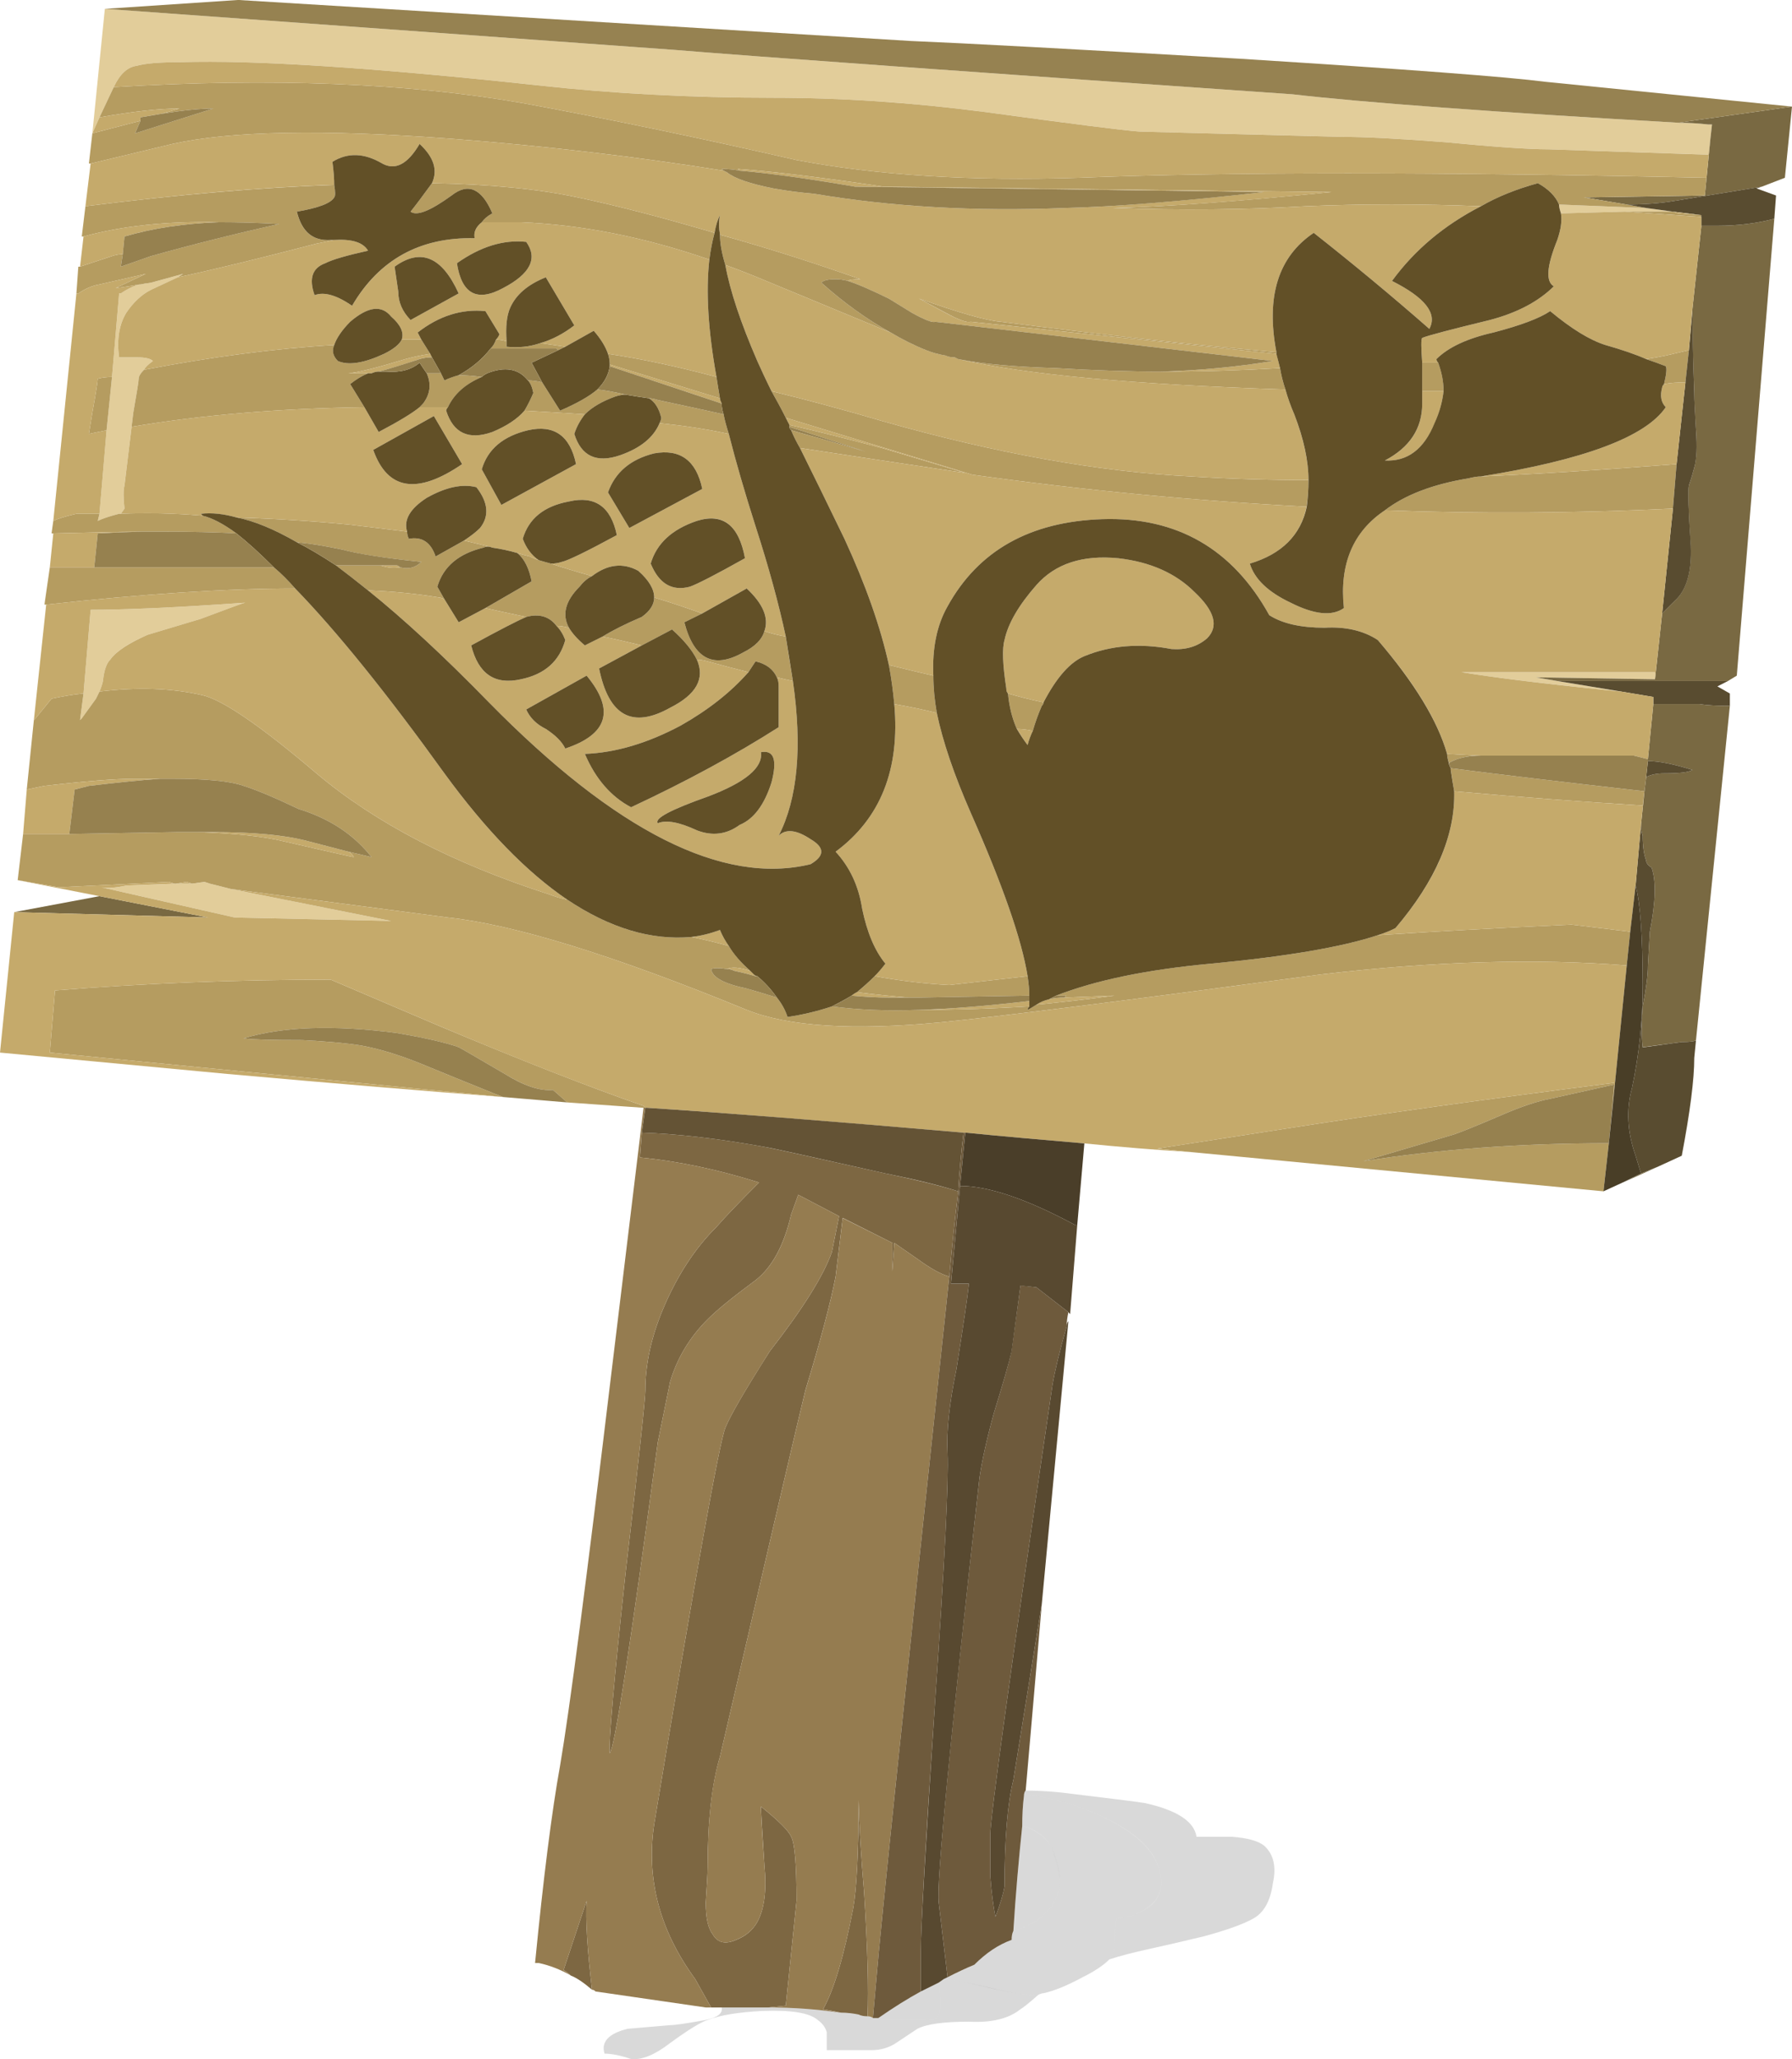<?xml version="1.0" encoding="UTF-8" standalone="no"?>
<!-- Created with Inkscape (http://www.inkscape.org/) -->
<svg xmlns:inkscape="http://www.inkscape.org/namespaces/inkscape" xmlns:rdf="http://www.w3.org/1999/02/22-rdf-syntax-ns#" xmlns="http://www.w3.org/2000/svg" xmlns:xlink="http://www.w3.org/1999/xlink" xmlns:ns1="http://sozi.baierouge.fr" xmlns:cc="http://creativecommons.org/ns#" xmlns:sodipodi="http://sodipodi.sourceforge.net/DTD/sodipodi-0.dtd" xmlns:dc="http://purl.org/dc/elements/1.1/" id="svg2" xml:space="preserve" viewBox="0 0 50.4 57.904" version="1.1" inkscape:version="0.91 r13725">
  <g id="g10" transform="matrix(1.25 0 0 -1.25 0 57.904)">
    <g id="g12">
      <path id="path14" style="fill-rule:evenodd;fill:#e2cd9a" d="m38.48 43.163-0.039-0.32-3.601 0.121c-0.453 0-1.227 0.055-2.32 0.16-1.012 0.078-1.797 0.121-2.36 0.121-2.984 0.079-4.492 0.118-4.519 0.118-0.375 0.027-1.532 0.175-3.481 0.441-1.652 0.215-3.238 0.32-4.758 0.32-1.867 0-3.629 0.094-5.281 0.278-3.734 0.402-6.414 0.574-8.043 0.523-0.476 0-0.812-0.027-1-0.082-0.211-0.027-0.383-0.187-0.519-0.48l-0.321-0.68-0.16-0.359 0.281 2.8 12.801-0.922c1.945-0.16 6.586-0.492 13.918-1 1.574-0.183 4.469-0.398 8.684-0.64 0.211 0 0.437-0.012 0.679-0.039h0.079l-0.04-0.36zm-1.921-1.601-1.438-0.039c-0.027 0.082-0.043 0.148-0.043 0.199l1.961-0.078 0.602-0.082h-1.082zm-1.52-10.559 1.441-0.238c-1.601 0.16-2.8 0.305-3.601 0.437h4.359v-0.16l-2.679 0.043 0.48-0.082zm-29.84-4.679 3.602-0.719-3.52 0.078-3 0.68c0.133-0.028 0.321-0.012 0.559 0.039l1.082 0.043h0.398l0.282 0.039 0.117-0.039 0.48-0.121zm-1.199 13.761-0.602-0.281c-0.21-0.105-0.398-0.281-0.558-0.519-0.16-0.266-0.215-0.602-0.16-1h0.398c0.188 0 0.309-0.028 0.363-0.083-0.109-0.078-0.175-0.144-0.203-0.199-0.078-0.078-0.117-0.148-0.117-0.199 0-0.055-0.043-0.309-0.121-0.762l-0.039-0.32-0.16-1.32c-0.028-0.106-0.028-0.278 0-0.52l-0.082-0.117h-0.039c-0.215-0.055-0.375-0.109-0.481-0.16l0.039 0.16 0.16 1.879 0.122 1.199 0.16 1.879h0.039c0.148 0.102 0.289 0.168 0.422 0.203h0.019c0.031 0.004 0.067 0.012 0.102 0.02 0.043 0.004 0.09 0.011 0.136 0.019l0.723 0.199-0.121-0.078zm-1.762-9.32c-0.023-0.055-0.05-0.109-0.078-0.16l-0.32-0.442-0.039-0.039 0.078 0.598 0.16 1.883c0.773 0 1.934 0.051 3.481 0.16-0.028 0-0.36-0.121-1-0.363l-1.2-0.36c-0.425-0.183-0.707-0.371-0.84-0.558-0.082-0.082-0.132-0.227-0.16-0.442 0-0.05-0.027-0.144-0.082-0.277z" inkscape:connector-curvature="0"/>
      <path id="path16" style="fill-rule:evenodd;fill:#796942" d="m38.398 42.324 0.082 0.839 0.04 0.36h-0.082c-0.239 0.027-0.465 0.039-0.68 0.039l2.562 0.363-0.16-1.601-0.519-0.2-1.961-0.32c-0.321-0.055-0.68-0.082-1.078-0.082l-0.961 0.16 2.718 0.043 0.039 0.399zm0.481-11.321h-3.84l-0.48 0.082 2.679-0.043 0.16 1.481 0.282 0.281c0.265 0.238 0.386 0.652 0.359 1.238-0.051 0.801-0.066 1.254-0.039 1.36 0.055 0.16 0.094 0.297 0.121 0.402 0.051 0.188 0.067 0.465 0.039 0.84-0.027 0.398-0.039 0.68-0.039 0.84-0.027 0.718-0.043 1.347-0.043 1.879l0.203 1.882h0.36c0.453 0 0.879 0.051 1.281 0.157l-0.844-10.278-0.199-0.121zm-1.879-2.48l0.039 0.32c0.109 0.055 0.242 0.082 0.402 0.082 0.348 0 0.559 0.024 0.637 0.078-0.426 0.133-0.758 0.199-1 0.199v0.043l0.121 1.239h1.039c0.16-0.028 0.387-0.039 0.684-0.039l-0.762-7.52c-0.027-0.027-0.133-0.043-0.32-0.043l-0.879-0.117c-0.027 0.238-0.027 0.547 0 0.918 0.078 0.402 0.117 0.707 0.117 0.922l0.043 0.758c0.133 0.668 0.145 1.148 0.039 1.441-0.082 0.051-0.121 0.106-0.121 0.16-0.051 0.133-0.078 0.321-0.078 0.559-0.027 0.082-0.039 0.16-0.039 0.242l0.078 0.758zm-0.48-8.801 0.402 0.203 0.398 0.16-0.8-0.363zm-34.282 6.441 2.442-0.48-4.36 0.121 1.918 0.359z" inkscape:connector-curvature="0"/>
      <path id="path18" style="fill-rule:evenodd;fill:#b59c60" d="m3.16 43.605-0.121-0.281 1.762 0.558c-0.293 0-0.68-0.039-1.16-0.117l0.398 0.117c-0.453 0-1.051-0.066-1.801-0.199l0.321 0.68c3.546 0.214 6.613 0.093 9.203-0.36 1.89-0.347 3.945-0.773 6.16-1.281 1.812-0.344 3.933-0.477 6.359-0.398 3.36 0.132 8.067 0.132 14.117 0l-0.039-0.399-2.718-0.043 0.961-0.16 0.437-0.078-1.961 0.078c-0.078 0.188-0.238 0.348-0.476 0.48-0.481-0.132-0.911-0.304-1.282-0.519-1.359 0.055-2.679 0.055-3.961 0-1.332-0.078-2.773-0.094-4.32-0.039 1.176 0.027 2.816 0.148 4.922 0.359l-10.082 0.121c-1.414 0.211-2.504 0.344-3.277 0.399l0.039-0.039c-0.133 0.027-0.266 0.039-0.403 0.039l0.043-0.039c-2 0.32-4.043 0.558-6.121 0.718-2.879 0.215-4.972 0.176-6.281-0.117l-1.84-0.441h-0.039l0.078 0.68 1.082 0.281zm35.121-2.16-1.722 0.117h1.082l0.121-0.039 0.515-0.039v-0.039h0.004zm-2.082-20.84-0.121-1.082-9.238 0.879-0.801 0.082 2.84 0.441c2.027 0.32 4.508 0.664 7.441 1.039v-0.039l-1.441-0.32c-0.293-0.055-0.652-0.176-1.078-0.36-0.563-0.242-0.922-0.386-1.082-0.441l-2.039-0.602c1.707 0.27 3.547 0.403 5.519 0.403zm-32.238 5.84h-0.039l-0.121 0.039-2.481-0.121-0.922 0.16 0.122 1.039h1.039l2.441 0.043h0.441c0.825-0.028 1.465-0.094 1.918-0.203 1.039-0.239 1.575-0.36 1.602-0.36-0.027 0.055-0.066 0.094-0.121 0.121l0.519-0.121c-0.398 0.508-0.945 0.868-1.64 1.082-0.559 0.266-0.973 0.438-1.239 0.52-0.292 0.105-0.828 0.16-1.601 0.16h-0.84c-0.453 0-1.133-0.055-2.039-0.16l-0.398-0.082 0.16 1.562 0.039 0.039 0.359 0.442c0.238 0.051 0.481 0.094 0.719 0.117l-0.078-0.598 0.039 0.039 0.32 0.442c0.028 0.051 0.051 0.105 0.078 0.16 0.856 0.105 1.629 0.078 2.321-0.082 0.453-0.106 1.308-0.691 2.562-1.758 1.332-1.121 3.078-2.027 5.238-2.723 0.133-0.05 0.266-0.093 0.403-0.117 0.957-0.64 1.89-0.922 2.797-0.84 0.269-0.054 0.546-0.121 0.839-0.203 0.11-0.183 0.27-0.371 0.481-0.558-0.238 0.078-0.414 0.093-0.52 0.039-0.16 0.027-0.281 0.027-0.359 0 0.027-0.188 0.293-0.332 0.801-0.438 0.187-0.054 0.414-0.121 0.679-0.203 0.106-0.133 0.188-0.277 0.239-0.437 0.347 0.05 0.679 0.132 1 0.238 0.586-0.078 1.242-0.106 1.961-0.078 0.746 0 1.574 0.023 2.48 0.078-0.027-0.027-0.039-0.055-0.039-0.078 0.051 0.023 0.117 0.066 0.199 0.117 0.559 0.055 1.149 0.121 1.758 0.203l-1.117-0.043c0 0.028 0.012 0.039 0.039 0.043h-0.238c0.879 0.344 2.039 0.586 3.48 0.719 1.707 0.16 2.957 0.375 3.758 0.641 1.199 0.078 2.652 0.16 4.359 0.238l1.321-0.16-0.078-0.758c-2.055 0.16-4.348 0.094-6.883-0.203-4.371-0.586-7.227-0.946-8.559-1.078-1.972-0.188-3.426-0.094-4.359 0.281-2.989 1.226-5.227 1.918-6.723 2.078l-4.879 0.641-0.48 0.121-0.117 0.039-0.282-0.039-0.121 0.039-0.238-0.039zm7.359-4.801-10.199 1 0.117 1.398c2 0.16 4.067 0.243 6.203 0.243l2.438-1.04c1.84-0.773 3.375-1.375 4.601-1.8l0.04-0.043h-0.04l-1.718 0.121-0.321 0.281c-0.296-0.027-0.652 0.094-1.082 0.359-0.64 0.375-0.984 0.575-1.039 0.602-0.293 0.105-0.761 0.211-1.398 0.32-1.414 0.184-2.563 0.145-3.442-0.121 0.188-0.027 0.625-0.039 1.321-0.039 0.531-0.027 0.972-0.066 1.32-0.121 0.453-0.082 0.957-0.242 1.52-0.48 0.32-0.133 0.812-0.332 1.48-0.602l0.199-0.078zm-4.679 11.441c-1.547 0-3.414-0.121-5.602-0.363h-0.039l0.121 0.84h5.039c0.16-0.133 0.32-0.293 0.481-0.477zm-5.442 1.239h-0.039l0.039 0.281c0.106 0.051 0.281 0.105 0.52 0.16h0.519l-0.039-0.16c0.106 0.051 0.266 0.105 0.481 0.16h0.039c0.586 0.027 1.203 0.012 1.84-0.043 0.214-0.051 0.468-0.184 0.761-0.398-0.453 0.027-1.027 0.039-1.718 0.039h-0.422c-0.559-0.004-1.219-0.02-1.981-0.039zm2.801 5.761 0.121 0.078-0.723-0.199c-0.046-0.008-0.093-0.015-0.136-0.019-0.035-0.008-0.071-0.016-0.102-0.02h-0.019c-0.196-0.035-0.375-0.062-0.539-0.082l0.679 0.32-1.043-0.238c-0.16-0.027-0.316-0.094-0.476-0.203h-0.043l0.043 0.602h0.039l0.719 0.238c0.082 0.027 0.16 0.043 0.242 0.043l-0.043-0.281 0.679 0.238c0.961 0.269 1.922 0.508 2.883 0.723-0.48 0.027-0.933 0.039-1.359 0.039-1.149 0.027-2.16-0.079-3.043-0.321h-0.039l0.082 0.68c2.105 0.266 3.973 0.426 5.598 0.48 0.027-0.16 0.027-0.253 0-0.281-0.079-0.133-0.36-0.238-0.84-0.32 0.105-0.453 0.359-0.664 0.761-0.637h0.079c-0.133-0.027-0.266-0.055-0.399-0.082-1.226-0.32-2.266-0.574-3.121-0.758zm-1.602-3.441c-0.132-0.027-0.265-0.055-0.398-0.082l0.078 0.48c0.082 0.453 0.121 0.707 0.121 0.762 0.106 0.027 0.215 0.039 0.321 0.039l-0.122-1.199zm7.321 5.558c1.308-0.023 2.402-0.132 3.281-0.32 0.879-0.183 1.906-0.453 3.078-0.797-0.051-0.187-0.09-0.386-0.117-0.601-1.469 0.508-2.883 0.785-4.242 0.84h-0.879c0.055 0.078 0.133 0.144 0.238 0.199-0.238 0.562-0.547 0.695-0.918 0.402-0.48-0.348-0.785-0.469-0.922-0.363 0.11 0.137 0.27 0.348 0.481 0.64zm19.722-6.679c0-0.211-0.015-0.414-0.043-0.598-2.531 0.133-5.039 0.371-7.519 0.719l-4.199 1.281c-0.106 0.211-0.215 0.41-0.321 0.598 0.774-0.188 1.614-0.414 2.52-0.68 2.535-0.719 4.84-1.133 6.922-1.238 0.879-0.055 1.758-0.082 2.64-0.082zm-11.441 0.722c-0.078 0.133-0.145 0.266-0.199 0.399 0.48-0.133 0.945-0.266 1.398-0.399l0.281-0.082-1.718 0.559v0.043c0.691-0.16 1.383-0.336 2.078-0.52l1.883-0.562c-1.442 0.215-2.684 0.402-3.723 0.562zm-1.68 4.118c-0.082 0.265-0.121 0.496-0.121 0.679 0.961-0.265 2.016-0.597 3.16-1-0.16 0-0.254-0.011-0.281-0.039-0.105 0.028-0.199 0.039-0.277 0.039-0.16 0-0.266-0.023-0.321-0.078 0.508-0.453 1.028-0.828 1.559-1.121-1.094 0.453-2.027 0.84-2.801 1.16-0.316 0.133-0.625 0.254-0.918 0.36zm-1.48-3.559c0.027 0.051 0.039 0.094 0.039 0.121-0.051 0.211-0.145 0.36-0.277 0.438 0.05 0 0.117-0.012 0.199-0.039 0.504-0.106 1-0.215 1.48-0.321 0.024-0.133 0.067-0.281 0.117-0.441-0.503 0.109-1.023 0.187-1.558 0.242zm-2.641 0.918 0.403-0.637c0.371 0.16 0.652 0.317 0.839 0.477 0.211-0.024 0.426-0.067 0.637-0.117-0.078 0-0.156-0.016-0.238-0.043-0.293-0.106-0.52-0.239-0.68-0.399-0.426 0.028-0.879 0.055-1.359 0.082 0.078 0.133 0.144 0.266 0.199 0.399-0.027 0.133-0.066 0.226-0.121 0.281 0.109 0 0.215-0.016 0.32-0.043zm0.52 0.801-0.16-0.078-0.039 0.039h-1.481c0.055 0.051 0.094 0.121 0.121 0.199 0.078 0 0.16-0.012 0.238-0.039v-0.121c0.27-0.028 0.524 0 0.762 0.082 0.188-0.028 0.375-0.055 0.559-0.082zm1-0.399c0 0.078-0.012 0.161-0.039 0.239 0.718-0.106 1.535-0.278 2.441-0.52 0.024-0.16 0.051-0.32 0.078-0.48l-2.48 0.761zm-2.879-0.281c-0.371-0.16-0.625-0.387-0.762-0.68h-0.637l0.079 0.082c0.16 0.211 0.187 0.438 0.082 0.68h0.32l0.078-0.16c0.105 0.051 0.215 0.094 0.32 0.117 0.16 0 0.332-0.012 0.52-0.039zm26.601-0.16c0.051 0.215 0.067 0.348 0.039 0.402-0.132 0.051-0.281 0.106-0.441 0.16 0.16 0.024 0.309 0.051 0.441 0.079l0.52 0.121-0.078-0.723c-0.188 0-0.348-0.012-0.481-0.039zm-5.082 0.48c0.082-0.214 0.121-0.425 0.121-0.64h-0.48v0.64h0.359zm-1.199-3.32c0.453 0.348 1.078 0.586 1.879 0.719 0.109 0.027 0.199 0.043 0.281 0.043 1.227 0.051 2.692 0.144 4.403 0.277l-0.082-1c-2.188-0.105-4.348-0.117-6.481-0.039zm-10.16-3.719c0-0.265 0.027-0.547 0.078-0.839-0.316 0.078-0.637 0.144-0.957 0.199-0.027 0.293-0.066 0.586-0.121 0.879 0.32-0.078 0.652-0.161 1-0.239zm12.32-1.8c-0.293 0-0.535-0.055-0.718-0.161-0.028 0.082-0.043 0.149-0.043 0.2l0.761-0.039zm-0.679-0.282c1.011-0.132 2.464-0.304 4.359-0.519l-0.039-0.321c-1.336 0.083-2.75 0.188-4.242 0.321-0.028 0.16-0.051 0.32-0.078 0.48v0.039zm-3.922 9.321-6.879 0.722c-0.078-0.027-0.266 0.039-0.559 0.2l-0.601 0.32c0.906-0.32 1.519-0.496 1.84-0.52 2.292-0.297 4.359-0.523 6.199-0.683v-0.039zm-7.16-0.118c0.535-0.109 1.269-0.175 2.203-0.203 0.824-0.05 1.625-0.078 2.398-0.078 0.906 0 1.785 0.028 2.641 0.078 0.027-0.16 0.066-0.32 0.121-0.48-3.414 0.109-5.867 0.336-7.363 0.683zm1.921-7.722c0-0.028-0.015-0.055-0.039-0.078-0.082-0.188-0.148-0.375-0.203-0.563-0.133 0.028-0.25 0.043-0.359 0.043-0.106 0.238-0.172 0.504-0.199 0.797 0.265-0.078 0.535-0.145 0.8-0.199zm-6.281 1.601c0.16-0.054 0.321-0.093 0.481-0.121 0.054-0.347 0.105-0.679 0.16-1-0.133 0.028-0.254 0.055-0.36 0.082-0.082 0.184-0.242 0.305-0.48 0.36-0.055-0.082-0.105-0.16-0.16-0.243-0.32 0.083-0.625 0.161-0.918 0.243-0.082 0.023-0.16 0.039-0.242 0.039-0.106 0.215-0.293 0.441-0.559 0.679l-0.68-0.359c-0.32 0.078-0.613 0.145-0.882 0.199 0.214 0.133 0.507 0.282 0.882 0.442 0.184 0.132 0.278 0.277 0.278 0.437 0.347-0.105 0.707-0.226 1.082-0.359l-0.403-0.199c0.215-0.829 0.657-1.055 1.321-0.68 0.269 0.133 0.426 0.293 0.48 0.48zm-9 5.039c-1.894-0.027-3.64-0.171-5.238-0.441l0.039 0.32c0.078 0.453 0.121 0.707 0.121 0.762 0 0.051 0.039 0.121 0.117 0.199 1.524 0.293 2.95 0.481 4.282 0.559-0.051-0.133-0.028-0.25 0.082-0.36 0.238-0.105 0.586-0.05 1.039 0.161 0.214 0.105 0.347 0.214 0.398 0.32h0.441l0.2-0.32c-0.188-0.028-0.375-0.067-0.559-0.118-0.613-0.187-1.043-0.296-1.281-0.32h0.441c-0.136-0.055-0.269-0.137-0.402-0.242l0.32-0.52zm0.082-4.121c-0.269 0.215-0.508 0.403-0.722 0.563h1c0.16-0.055 0.308-0.067 0.441-0.043 0.188-0.051 0.348-0.012 0.48 0.121-0.8 0.082-1.402 0.172-1.8 0.281-0.375 0.078-0.707 0.133-1 0.16-0.508 0.293-0.961 0.481-1.36 0.559 0.825-0.027 1.668-0.078 2.52-0.16 0.453-0.055 0.894-0.106 1.32-0.16 0-0.051 0.012-0.106 0.039-0.161 0.293 0.055 0.496-0.078 0.602-0.398 0.238 0.133 0.453 0.254 0.64 0.359 0.192-0.046 0.383-0.093 0.579-0.14-0.055 0.008-0.102 0-0.141-0.02-0.559-0.133-0.906-0.426-1.039-0.879l0.16-0.281c-0.055 0.027-0.094 0.039-0.121 0.039-0.481 0.082-1.012 0.137-1.598 0.16zm3.84 0.68c0.078-0.023 0.172-0.051 0.277-0.078 0.243-0.082 0.547-0.176 0.922-0.281-0.105-0.051-0.199-0.133-0.281-0.239-0.32-0.32-0.398-0.629-0.238-0.922-0.106 0.028-0.199 0.043-0.281 0.043-0.161 0.211-0.387 0.278-0.68 0.2-0.371 0.078-0.68 0.144-0.918 0.199l1.039 0.601c-0.055 0.293-0.16 0.504-0.32 0.637 0.078-0.027 0.171-0.051 0.281-0.078 0.051-0.027 0.117-0.055 0.199-0.082zm8.32-9.84c-0.347 0.028-0.734 0.067-1.16 0.121 0.133 0.106 0.266 0.227 0.399 0.36 0.586-0.106 1.148-0.172 1.679-0.2l1.762 0.2c0.024-0.161 0.039-0.305 0.039-0.438l-2.48-0.043h-0.239z" inkscape:connector-curvature="0"/>
      <path id="path20" style="fill-rule:evenodd;fill:#594c30" d="m39.922 41.402c-0.402-0.106-0.828-0.157-1.281-0.157h-0.364v0.239l-0.636 0.078-0.602 0.082-0.441 0.078c0.402 0 0.761 0.027 1.082 0.082l1.961 0.32-0.121-0.039 0.441-0.16-0.039-0.523zm-3.442-10.637-1.441 0.238h3.84l-0.238-0.121 0.281-0.16v-0.277c-0.293 0-0.52 0.011-0.684 0.039h-1.039v0.16l-0.719 0.121zm0.84-10.68-0.398-0.16-0.121 0.399c-0.188 0.535-0.215 1.039-0.082 1.519 0.16 0.746 0.242 1.52 0.242 2.32 0 1.094-0.055 1.84-0.16 2.239l0.121 1.359c0-0.078 0.012-0.16 0.039-0.238 0-0.238 0.027-0.426 0.078-0.559 0-0.054 0.039-0.109 0.121-0.16 0.106-0.293 0.094-0.773-0.039-1.441l-0.043-0.762c0-0.211-0.039-0.52-0.117-0.918-0.027-0.375-0.027-0.68 0-0.922l0.879 0.121c0.187 0 0.293 0.016 0.32 0.039l-0.039-0.398c0-0.481-0.094-1.215-0.281-2.199l-0.52-0.239zm0.078 12.438 0.243 2.359 0.082 1 0.199 1.84 0.078 0.723 0.082 0.918c0-0.532 0.012-1.161 0.039-1.879 0-0.16 0.016-0.442 0.039-0.84 0.028-0.375 0.016-0.652-0.039-0.84-0.027-0.105-0.066-0.242-0.121-0.402-0.023-0.106-0.012-0.559 0.043-1.36 0.023-0.586-0.094-1-0.363-1.238l-0.282-0.281zm-0.359-3.68 0.039 0.359c0.242 0 0.574-0.066 1-0.199-0.078-0.054-0.289-0.078-0.637-0.078-0.16 0-0.293-0.027-0.402-0.082z" inkscape:connector-curvature="0"/>
      <path id="path22" style="fill-rule:evenodd;fill:#c5aa6b" d="m9.719 38.285c-0.106 0-0.199-0.016-0.278-0.04-0.402-0.136-0.707-0.226-0.921-0.281-0.051 0-0.106-0.015-0.161-0.039h-0.519c0.238 0.024 0.668 0.133 1.281 0.32 0.184 0.051 0.371 0.09 0.559 0.118l0.039-0.078zm-0.84 2.039 0.082-0.559c0-0.242 0.094-0.453 0.277-0.641l1.082 0.598c-0.375 0.828-0.855 1.027-1.441 0.602zm2.441-0.481c0.614 0.32 0.785 0.668 0.52 1.039-0.508 0.055-1.028-0.105-1.559-0.48 0.106-0.692 0.453-0.879 1.039-0.559zm4.641 0.641c-0.082-0.719-0.027-1.602 0.16-2.641-0.906 0.242-1.723 0.414-2.441 0.52-0.055 0.16-0.16 0.336-0.321 0.519l-0.64-0.359c-0.184 0.027-0.371 0.054-0.559 0.082 0.266 0.078 0.52 0.211 0.762 0.398l-0.641 1.082c-0.402-0.16-0.668-0.386-0.801-0.683-0.082-0.184-0.105-0.438-0.082-0.758-0.078 0.027-0.16 0.039-0.238 0.039 0.028 0.027 0.051 0.066 0.078 0.121l-0.316 0.52c-0.535 0.054-1.043-0.106-1.524-0.481l0.082-0.16h-0.441c0.055 0.16-0.027 0.336-0.238 0.519-0.215 0.266-0.52 0.227-0.922-0.117-0.184-0.187-0.305-0.363-0.359-0.523-1.332-0.078-2.758-0.266-4.282-0.559 0.028 0.055 0.094 0.121 0.203 0.199-0.054 0.055-0.175 0.083-0.363 0.083h-0.398c-0.055 0.398 0 0.734 0.16 1 0.16 0.238 0.348 0.414 0.558 0.519l0.602 0.281c0.855 0.184 1.895 0.438 3.121 0.758 0.133 0.027 0.266 0.055 0.399 0.082 0.402 0.024 0.652-0.055 0.761-0.242-0.48-0.106-0.801-0.199-0.961-0.281-0.293-0.106-0.375-0.344-0.242-0.719 0.215 0.082 0.496 0 0.844-0.238 0.613 1.039 1.531 1.547 2.758 1.519-0.028 0.133 0.027 0.254 0.16 0.36h0.879c1.359-0.055 2.773-0.332 4.242-0.84zm-6.242 1.718c0.136 0.293 0.043 0.586-0.278 0.883-0.269-0.457-0.546-0.601-0.839-0.441-0.403 0.238-0.774 0.254-1.122 0.039 0.028-0.215 0.04-0.387 0.04-0.52-1.625-0.05-3.493-0.214-5.598-0.48l0.117 0.961 1.84 0.441c1.309 0.293 3.402 0.332 6.281 0.117 2.078-0.16 4.121-0.398 6.121-0.718l0.078-0.039c0.161-0.133 0.508-0.254 1.039-0.36 0.297-0.054 0.602-0.093 0.922-0.121 1.735-0.293 3.614-0.402 5.641-0.32 1.094 0.027 2.586 0.148 4.48 0.359l-9.203 0.121c-1.093 0.188-1.957 0.305-2.597 0.36l-0.039 0.039c0.773-0.055 1.863-0.188 3.277-0.399l10.082-0.121c-2.109-0.215-3.75-0.332-4.922-0.359 1.547-0.055 2.988-0.039 4.32 0.039 1.282 0.055 2.602 0.055 3.961 0-0.828-0.426-1.492-0.984-2-1.68 0.746-0.375 1.028-0.734 0.84-1.078-0.851 0.746-1.719 1.465-2.601 2.16-0.797-0.535-1.079-1.429-0.84-2.683-1.84 0.16-3.907 0.386-6.199 0.683-0.321 0.024-0.934 0.2-1.84 0.52l0.597-0.32c0.297-0.161 0.485-0.227 0.563-0.2l6.883-0.722c0.023-0.106 0.05-0.211 0.078-0.321-0.852-0.05-1.735-0.078-2.641-0.078 0.852 0.028 1.68 0.106 2.481 0.238l-7.602 0.883c-0.051-0.027-0.227 0.039-0.519 0.2l-0.52 0.32c-0.375 0.183-0.68 0.32-0.922 0.398 0.027 0.028 0.121 0.039 0.281 0.039-1.148 0.403-2.199 0.735-3.16 1-0.027 0.16-0.027 0.309 0 0.442-0.054-0.106-0.094-0.239-0.121-0.399-1.172 0.344-2.199 0.614-3.078 0.797-0.879 0.188-1.973 0.297-3.281 0.32zm-6.559 1.403-1.082-0.281 0.16 0.359c0.75 0.133 1.348 0.199 1.801 0.199l-0.398-0.117c-0.161-0.027-0.321-0.055-0.481-0.082v-0.078zm35.32-0.442-0.082-0.839c-6.05 0.132-10.757 0.132-14.117 0-2.426-0.079-4.547 0.054-6.359 0.398-2.215 0.508-4.27 0.934-6.16 1.281-2.59 0.453-5.657 0.574-9.203 0.36 0.136 0.293 0.308 0.453 0.519 0.48 0.188 0.055 0.524 0.082 1 0.082 1.629 0.051 4.309-0.121 8.043-0.523 1.652-0.184 3.414-0.278 5.277-0.278 1.524 0 3.11-0.105 4.762-0.32 1.945-0.266 3.106-0.414 3.481-0.441 0.027 0 1.531-0.039 4.519-0.118 0.559 0 1.348-0.043 2.36-0.121 1.093-0.105 1.867-0.16 2.32-0.16l3.598-0.121 0.042 0.32zm-0.839-1.601 0.64-0.078-0.519 0.039-0.121 0.039zm-5.282-3.399h-0.359c-0.027 0.348-0.027 0.536 0 0.559 0.133 0.055 0.641 0.188 1.52 0.402 0.613 0.161 1.093 0.414 1.441 0.758-0.188 0.11-0.16 0.453 0.078 1.043 0.082 0.238 0.109 0.438 0.082 0.598l1.438 0.039 1.722-0.117v-0.2l-0.203-1.882-0.078-0.918-0.52-0.121c-0.132-0.028-0.281-0.055-0.441-0.079-0.238 0.106-0.547 0.211-0.918 0.317-0.348 0.109-0.762 0.363-1.242 0.762-0.238-0.161-0.664-0.321-1.277-0.481-0.59-0.133-1.016-0.332-1.282-0.598 0-0.027 0.012-0.054 0.039-0.082zm-21.039-16.519c-1.734 0.133-3.8 0.305-6.199 0.519l-5.121 0.481 0.32 3.16 4.36-0.121-2.442 0.48-1.84 0.36 0.922-0.16 2.481 0.121 0.121-0.039-1.082-0.043c-0.238-0.051-0.426-0.067-0.559-0.039l3-0.68 3.52-0.078-3.602 0.719 4.879-0.641c1.496-0.16 3.734-0.852 6.723-2.078 0.933-0.375 2.387-0.469 4.359-0.281 1.332 0.132 4.188 0.492 8.559 1.078 2.535 0.297 4.828 0.363 6.883 0.203l-0.321-3.203 0.039 0.523v0.039c-2.933-0.375-5.414-0.719-7.441-1.039l-2.84-0.441 0.801-0.082c-0.852 0.054-1.668 0.121-2.442 0.199-0.96 0.082-1.851 0.16-2.679 0.242h-0.039c-3.118 0.266-5.492 0.453-7.118 0.559h-0.042l-0.04 0.043c-1.226 0.425-2.761 1.023-4.601 1.8l-2.438 1.04c-2.136 0-4.203-0.083-6.203-0.243l-0.117-1.398 10.199-1zm-7.359 4.801 0.238 0.039 0.121-0.039h-0.359zm-3.441 1.117 0.082 1l0.398 0.082c0.906 0.105 1.586 0.16 2.039 0.16h0.563c-0.403-0.027-0.934-0.082-1.602-0.16l-0.32-0.082-0.121-1h-1.039zm0.242 2.562 0.277 2.598c2.188 0.242 4.055 0.363 5.602 0.363 0.933-0.961 2.054-2.347 3.359-4.16 0.934-1.281 1.855-2.226 2.762-2.84-0.137 0.024-0.27 0.067-0.403 0.117-2.16 0.696-3.906 1.602-5.238 2.723-1.254 1.067-2.109 1.652-2.562 1.758-0.692 0.16-1.465 0.187-2.321 0.082 0.055 0.133 0.082 0.227 0.082 0.277 0.028 0.215 0.078 0.36 0.16 0.442 0.133 0.187 0.415 0.371 0.84 0.558l1.2 0.36c0.64 0.242 0.972 0.363 1 0.363-1.547-0.109-2.708-0.16-3.481-0.16l-0.16-1.883c-0.238-0.023-0.481-0.066-0.719-0.117l-0.359-0.442-0.039-0.039zm2.418 4.239c-0.309-0.008-0.633-0.02-0.981-0.039l-0.078-0.762h-1l0.078 0.762c0.762 0.019 1.422 0.035 1.981 0.039zm-1.981 0.242 0.52 5.117h0.043c0.16 0.109 0.316 0.176 0.476 0.203l1.043 0.238-0.679-0.32c0.164 0.02 0.343 0.047 0.539 0.082-0.133-0.035-0.274-0.101-0.422-0.203h-0.039l-0.16-1.879c-0.106 0-0.215-0.012-0.321-0.039 0-0.055-0.039-0.309-0.121-0.762l-0.078-0.48c0.133 0.027 0.266 0.055 0.398 0.082l-0.16-1.879h-0.519c-0.239-0.055-0.414-0.109-0.52-0.16zm0.68 6.398c0.883 0.242 1.894 0.348 3.043 0.321-0.777-0.028-1.481-0.133-2.121-0.321l-0.039-0.398c-0.082 0-0.16-0.016-0.242-0.043l-0.719-0.238 0.078 0.679zm35.562-3.32c0.133 0.027 0.293 0.039 0.481 0.039l-0.199-1.84c-1.711-0.133-3.176-0.226-4.403-0.277 2.321 0.371 3.707 0.89 4.16 1.558-0.105 0.106-0.132 0.254-0.082 0.442 0 0.023 0.016 0.051 0.043 0.078zm-0.043-5.16-0.16-1.481v0.16h-4.359c0.801-0.132 2-0.277 3.601-0.437l0.719-0.121v-0.16l-0.121-1.239-0.316 0.079h-3.442l-0.761 0.039c-0.211 0.75-0.731 1.601-1.559 2.562-0.32 0.211-0.719 0.305-1.199 0.277-0.535 0-0.949 0.094-1.242 0.282-0.825 1.492-2.079 2.215-3.758 2.16-1.629-0.055-2.789-0.707-3.481-1.961-0.242-0.426-0.347-0.945-0.32-1.559-0.348 0.078-0.68 0.161-1 0.239-0.188 0.855-0.52 1.8-1 2.839-0.375 0.774-0.707 1.454-1 2.043 1.039-0.16 2.281-0.347 3.719-0.562l-1.879 0.562c-0.695 0.184-1.387 0.36-2.078 0.52-0.028 0.051-0.055 0.105-0.082 0.16l4.199-1.281c2.48-0.348 4.988-0.586 7.519-0.719-0.132-0.64-0.558-1.066-1.277-1.281 0.106-0.348 0.414-0.641 0.918-0.879 0.535-0.27 0.934-0.309 1.199-0.121-0.105 0.984 0.2 1.719 0.922 2.199 2.133-0.078 4.293-0.066 6.481 0.039l-0.243-2.359zm-0.398-4-0.078-0.758-0.121-1.363-0.121-1.039-1.321 0.16c-1.707-0.078-3.16-0.16-4.359-0.238 0.16 0.05 0.293 0.105 0.398 0.16 0.911 1.066 1.348 2.093 1.321 3.078 1.492-0.133 2.906-0.238 4.242-0.321l0.039 0.321zm-7.559 7c-0.882 0-1.761 0.027-2.64 0.082-2.082 0.105-4.387 0.519-6.922 1.238-0.906 0.266-1.746 0.492-2.52 0.68-0.132 0.265-0.238 0.496-0.32 0.679-0.371 0.856-0.613 1.575-0.719 2.161 0.293-0.106 0.602-0.227 0.918-0.36 0.774-0.32 1.707-0.707 2.801-1.16 0.27-0.16 0.535-0.293 0.801-0.398 0.133-0.055 0.281-0.094 0.441-0.121 0.051-0.028 0.117-0.039 0.199-0.039l0.082-0.04c1.493-0.347 3.946-0.574 7.36-0.683 0.051-0.184 0.117-0.371 0.199-0.559 0.211-0.558 0.32-1.054 0.32-1.48zm3.039 2c-0.027-0.238-0.093-0.481-0.199-0.719-0.242-0.586-0.613-0.867-1.121-0.84 0.563 0.293 0.84 0.719 0.84 1.281v0.278h0.48zm-18.761 0.562v0.039l2.48-0.761c0-0.028 0.016-0.067 0.039-0.118l-2.519 0.84zm9.519-8.203c-0.05-0.105-0.09-0.211-0.117-0.32-0.082 0.109-0.16 0.23-0.242 0.363 0.109 0 0.226-0.015 0.359-0.043zm0.242 0.641c-0.265 0.054-0.535 0.121-0.8 0.199-0.028 0.027-0.039 0.066-0.039 0.121-0.082 0.535-0.094 0.895-0.039 1.082 0.078 0.371 0.32 0.785 0.718 1.238 0.426 0.481 1.039 0.68 1.84 0.602 0.719-0.082 1.293-0.336 1.719-0.762 0.453-0.426 0.547-0.773 0.281-1.039-0.215-0.187-0.48-0.265-0.801-0.242-0.718 0.137-1.371 0.082-1.961-0.16-0.32-0.133-0.625-0.477-0.918-1.039zm-7.679 2c-0.375 0.133-0.735 0.254-1.082 0.359 0 0.188-0.117 0.387-0.36 0.602-0.347 0.187-0.691 0.144-1.039-0.121-0.375 0.105-0.679 0.199-0.922 0.281 0.082 0 0.161 0.012 0.243 0.039 0.132 0.027 0.547 0.227 1.238 0.602-0.133 0.64-0.492 0.894-1.078 0.757-0.563-0.105-0.906-0.386-1.039-0.84 0.078-0.21 0.199-0.371 0.359-0.48-0.082 0.027-0.148 0.055-0.199 0.082-0.11 0.027-0.203 0.051-0.281 0.078-0.188 0.055-0.375 0.094-0.563 0.121-0.019 0.008-0.039 0.012-0.058 0.02-0.196 0.047-0.387 0.094-0.579 0.14 0.161 0.106 0.278 0.2 0.36 0.282 0.211 0.265 0.187 0.574-0.082 0.918-0.321 0.082-0.692 0-1.117-0.239-0.375-0.242-0.524-0.496-0.442-0.761-0.426 0.054-0.867 0.105-1.32 0.16-0.852 0.082-1.695 0.133-2.52 0.16-0.293 0.082-0.558 0.105-0.8 0.082l0.039-0.043c-0.637 0.055-1.254 0.066-1.84 0.043l0.082 0.117c-0.028 0.242-0.028 0.414 0 0.52l0.16 1.32c1.598 0.27 3.344 0.414 5.238 0.441l0.321-0.558c0.453 0.238 0.761 0.426 0.921 0.558h0.637c-0.023-0.027-0.039-0.05-0.039-0.078 0.16-0.508 0.508-0.668 1.039-0.48 0.32 0.133 0.563 0.293 0.723 0.48 0.48-0.027 0.933-0.054 1.359-0.082-0.105-0.133-0.187-0.281-0.238-0.441 0.156-0.504 0.504-0.664 1.039-0.477 0.453 0.16 0.746 0.399 0.879 0.719 0.535-0.055 1.055-0.133 1.558-0.242 0.161-0.637 0.364-1.332 0.602-2.078 0.293-0.907 0.52-1.735 0.68-2.481-0.16 0.028-0.321 0.067-0.481 0.121 0.106 0.293-0.027 0.614-0.398 0.961l-1-0.562zm-4.961 3.242 0.441-0.801 1.68 0.918c-0.133 0.641-0.496 0.895-1.082 0.762-0.559-0.133-0.906-0.426-1.039-0.879zm3.801-2.121c0.187-0.453 0.48-0.625 0.879-0.52 0.16 0.055 0.574 0.266 1.242 0.641-0.137 0.746-0.496 1.027-1.082 0.84-0.559-0.188-0.907-0.508-1.039-0.961zm-1.84-1.442c0.078-0.132 0.199-0.265 0.359-0.398 0.106 0.051 0.238 0.121 0.399 0.199 0.269-0.054 0.562-0.121 0.882-0.199l-0.961-0.519c0.215-1.067 0.747-1.36 1.598-0.883 0.59 0.297 0.789 0.656 0.602 1.082 0.082 0 0.16-0.016 0.242-0.039 0.293-0.082 0.598-0.16 0.918-0.243-0.399-0.453-0.906-0.851-1.52-1.199-0.746-0.398-1.465-0.613-2.16-0.64 0.238-0.559 0.586-0.961 1.039-1.2 1.254 0.586 2.36 1.188 3.321 1.801v0.918c0 0.082-0.012 0.149-0.04 0.203 0.106-0.027 0.227-0.054 0.36-0.082 0.215-1.492 0.105-2.652-0.32-3.48 0.16 0.16 0.402 0.133 0.718-0.078 0.321-0.188 0.321-0.375 0-0.563-1.972-0.48-4.383 0.735-7.238 3.641-1.012 1.039-1.922 1.879-2.719 2.519 0.586-0.023 1.117-0.078 1.598-0.16 0.027 0 0.066-0.012 0.121-0.039l0.32-0.519 0.602 0.32c0.238-0.055 0.547-0.121 0.918-0.199-0.188-0.082-0.602-0.293-1.238-0.641 0.16-0.641 0.531-0.894 1.117-0.762 0.535 0.11 0.867 0.403 1 0.883-0.051 0.133-0.117 0.238-0.199 0.32 0.082 0 0.175-0.015 0.281-0.043zm7.32-1.718c0.317-0.055 0.641-0.121 0.957-0.199 0.133-0.641 0.387-1.387 0.762-2.243 0.719-1.625 1.148-2.851 1.281-3.679l-1.762-0.2c-0.531 0.028-1.093 0.094-1.679 0.2 0.082 0.082 0.16 0.175 0.242 0.281-0.242 0.293-0.414 0.707-0.524 1.238-0.078 0.508-0.277 0.934-0.597 1.281 1.011 0.747 1.453 1.856 1.32 3.321zm-3.48-2.719c0.32 0.133 0.558 0.453 0.718 0.957 0.133 0.508 0.055 0.734-0.238 0.68 0.051-0.344-0.348-0.68-1.199-1-0.828-0.293-1.203-0.492-1.121-0.598 0.187 0.078 0.48 0.027 0.879-0.16 0.347-0.133 0.668-0.094 0.961 0.121zm-12.2-0.16h0.321c0.933 0 1.652-0.067 2.16-0.203l0.918-0.239c0.055-0.027 0.094-0.066 0.121-0.121-0.027 0-0.563 0.121-1.602 0.36-0.453 0.109-1.093 0.175-1.918 0.203zm4.559 5.957c-0.133-0.024-0.281-0.012-0.441 0.043h0.363c0.023 0 0.051-0.016 0.078-0.043zm6.801 1.762c-0.133 0.64-0.496 0.906-1.082 0.8-0.531-0.132-0.879-0.425-1.039-0.879l0.48-0.8 1.641 0.879zm-3.082-5.84c0.961 0.32 1.121 0.867 0.48 1.64l-1.359-0.761c0.082-0.184 0.226-0.332 0.441-0.438 0.211-0.137 0.36-0.281 0.438-0.441zm-4.321 6.718c0.321-0.906 0.989-1.011 2-0.32l-0.636 1.082-1.364-0.762zm15.204-12.359c0.105 0.027 0.226 0.039 0.359 0.039l1.117 0.043c-0.613-0.082-1.199-0.148-1.758-0.203 0.078 0.055 0.172 0.094 0.282 0.121zm-0.442-0.039v-0.121c-0.906-0.055-1.734-0.078-2.48-0.078 0.746 0.023 1.574 0.094 2.48 0.199zm-6.121 0.559h-0.039c-0.188 0.054-0.348 0.093-0.48 0.121-0.051 0.027-0.106 0.039-0.161 0.039 0.106 0.054 0.282 0.039 0.52-0.039 0.027-0.028 0.055-0.055 0.082-0.082 0.023-0.024 0.051-0.039 0.078-0.039zm-0.641 0.679c-0.293 0.082-0.57 0.149-0.839 0.203 0.214 0.024 0.429 0.079 0.64 0.157 0.055-0.133 0.121-0.25 0.199-0.36zm2.883-1.039c0.426-0.054 0.813-0.093 1.16-0.121h-0.441c-0.266 0-0.547 0.016-0.84 0.043 0.028 0.024 0.067 0.051 0.121 0.078z" inkscape:connector-curvature="0"/>
      <path id="path24" style="fill-rule:evenodd;fill:#968251" d="m2.359 46.124 3 0.2 15.121-0.922c1.227-0.051 3.692-0.184 7.399-0.399 3.789-0.238 6.082-0.414 6.883-0.519l5.558-0.559-2.558-0.363c-4.215 0.242-7.11 0.457-8.684 0.64-7.332 0.508-11.973 0.84-13.918 1l-12.801 0.922z" inkscape:connector-curvature="0"/>
      <path id="path26" style="fill-rule:evenodd;fill:#625027" d="m28.719 38.363v0.039c-0.239 1.254 0.043 2.148 0.84 2.683 0.882-0.695 1.75-1.414 2.601-2.16 0.188 0.344-0.094 0.703-0.84 1.078 0.508 0.696 1.172 1.254 2 1.68 0.371 0.215 0.801 0.387 1.282 0.519 0.238-0.132 0.398-0.292 0.476-0.48 0-0.051 0.016-0.117 0.043-0.199 0.027-0.16 0-0.36-0.082-0.598-0.238-0.59-0.266-0.933-0.078-1.043-0.348-0.344-0.828-0.597-1.441-0.758-0.879-0.214-1.387-0.347-1.52-0.402-0.027-0.023-0.027-0.211 0-0.559v-0.918c0-0.562-0.281-0.988-0.84-1.281 0.508-0.027 0.879 0.254 1.117 0.84 0.11 0.238 0.176 0.481 0.203 0.719 0 0.215-0.042 0.426-0.121 0.64-0.027 0.028-0.039 0.055-0.039 0.082 0.266 0.266 0.692 0.465 1.282 0.598 0.613 0.16 1.039 0.32 1.277 0.481 0.48-0.399 0.894-0.653 1.242-0.762 0.371-0.106 0.68-0.211 0.918-0.317 0.16-0.054 0.309-0.109 0.441-0.16 0.028-0.054 0.012-0.187-0.039-0.402-0.027-0.027-0.043-0.055-0.043-0.078-0.05-0.188-0.023-0.336 0.082-0.442-0.453-0.668-1.839-1.187-4.16-1.558-0.082 0-0.172-0.016-0.281-0.043-0.801-0.133-1.426-0.371-1.879-0.719-0.719-0.48-1.027-1.215-0.922-2.199-0.265-0.188-0.664-0.149-1.199 0.121-0.504 0.238-0.812 0.531-0.918 0.879 0.719 0.215 1.145 0.641 1.281 1.281 0.024 0.184 0.039 0.387 0.039 0.598 0 0.426-0.105 0.922-0.32 1.48-0.082 0.188-0.148 0.375-0.199 0.559-0.055 0.16-0.094 0.32-0.121 0.48-0.028 0.11-0.055 0.215-0.082 0.321zm-19 3.839c-0.211-0.292-0.371-0.503-0.481-0.64 0.137-0.106 0.442 0.015 0.922 0.363 0.371 0.293 0.68 0.16 0.918-0.402-0.105-0.055-0.183-0.121-0.238-0.199-0.133-0.106-0.188-0.227-0.16-0.36-1.227 0.028-2.149-0.48-2.758-1.519-0.348 0.238-0.629 0.32-0.844 0.238-0.133 0.375-0.051 0.613 0.242 0.719 0.16 0.082 0.481 0.175 0.961 0.281-0.109 0.187-0.359 0.266-0.761 0.242h-0.079c-0.402-0.027-0.652 0.184-0.761 0.637 0.48 0.082 0.761 0.187 0.84 0.32 0.027 0.028 0.027 0.121 0 0.281 0 0.133-0.012 0.305-0.04 0.52 0.348 0.215 0.719 0.199 1.122-0.039 0.293-0.16 0.57-0.016 0.839 0.441 0.321-0.297 0.414-0.59 0.278-0.883zm6.242-1.718c0.027 0.215 0.066 0.414 0.117 0.601 0.027 0.16 0.067 0.293 0.121 0.399-0.027-0.133-0.027-0.282 0-0.442 0-0.183 0.039-0.414 0.121-0.679 0.106-0.586 0.348-1.305 0.719-2.161 0.082-0.183 0.188-0.414 0.32-0.679 0.106-0.188 0.215-0.387 0.321-0.598 0.027-0.055 0.054-0.109 0.082-0.16v-0.043c0-0.023 0.011-0.051 0.039-0.078 0.054-0.133 0.121-0.266 0.199-0.399 0.293-0.589 0.625-1.269 1-2.043 0.48-1.039 0.812-1.984 1-2.839 0.055-0.293 0.094-0.586 0.121-0.879 0.133-1.465-0.309-2.574-1.32-3.321 0.32-0.347 0.519-0.773 0.597-1.281 0.11-0.531 0.282-0.945 0.524-1.238-0.082-0.106-0.16-0.199-0.242-0.281-0.133-0.133-0.266-0.25-0.399-0.36-0.054-0.027-0.093-0.054-0.121-0.078-0.133-0.082-0.281-0.16-0.441-0.242-0.321-0.106-0.653-0.188-1-0.238-0.051 0.16-0.133 0.304-0.239 0.437-0.132 0.188-0.281 0.348-0.441 0.481-0.027 0-0.051 0.015-0.078 0.039-0.027 0.027-0.055 0.054-0.082 0.082-0.211 0.187-0.371 0.371-0.481 0.558-0.078 0.11-0.144 0.227-0.199 0.36-0.211-0.078-0.426-0.133-0.64-0.157-0.907-0.082-1.84 0.2-2.797 0.84-0.907 0.614-1.828 1.559-2.762 2.84-1.305 1.813-2.426 3.199-3.359 4.16-0.161 0.184-0.321 0.344-0.481 0.477-0.32 0.32-0.601 0.574-0.84 0.762-0.293 0.214-0.547 0.347-0.761 0.398l-0.039 0.043c0.242 0.027 0.507 0 0.8-0.082 0.399-0.078 0.852-0.266 1.36-0.559 0.265-0.132 0.558-0.308 0.879-0.519 0.214-0.16 0.453-0.348 0.722-0.563 0.797-0.64 1.707-1.48 2.719-2.519 2.855-2.906 5.266-4.121 7.238-3.641 0.321 0.188 0.321 0.375 0 0.563-0.316 0.211-0.558 0.238-0.718 0.078 0.425 0.828 0.535 1.988 0.32 3.48-0.051 0.321-0.106 0.653-0.16 1-0.16 0.746-0.387 1.574-0.68 2.481-0.238 0.746-0.441 1.441-0.602 2.078-0.05 0.16-0.093 0.308-0.117 0.441-0.027 0.082-0.043 0.16-0.043 0.242-0.023 0.051-0.039 0.09-0.039 0.118-0.027 0.16-0.054 0.32-0.078 0.48-0.187 1.039-0.242 1.922-0.16 2.641zm7.199-16.801v0.242c0 0.133-0.015 0.277-0.039 0.438-0.133 0.828-0.562 2.054-1.281 3.679-0.375 0.856-0.629 1.602-0.762 2.243-0.051 0.292-0.078 0.57-0.078 0.839-0.027 0.614 0.078 1.133 0.32 1.559 0.692 1.254 1.852 1.906 3.481 1.961 1.679 0.055 2.933-0.668 3.758-2.16 0.293-0.188 0.707-0.282 1.242-0.282 0.476 0.028 0.879-0.066 1.199-0.277 0.824-0.961 1.348-1.816 1.559-2.562 0-0.051 0.015-0.118 0.039-0.2 0-0.027 0.015-0.066 0.043-0.121v-0.039c0.023-0.16 0.05-0.32 0.078-0.48 0.027-0.985-0.414-2.012-1.321-3.078-0.105-0.055-0.238-0.11-0.398-0.16-0.801-0.266-2.055-0.481-3.762-0.641-1.437-0.133-2.597-0.375-3.476-0.719l-0.16-0.082c-0.11-0.027-0.204-0.066-0.282-0.121-0.082-0.051-0.148-0.094-0.199-0.117 0 0.023 0.012 0.051 0.039 0.078zm-11.84 16.16c-0.586-0.32-0.933-0.133-1.039 0.559 0.531 0.375 1.051 0.535 1.559 0.48 0.265-0.371 0.094-0.719-0.52-1.039zm-2.441 0.481c0.586 0.425 1.066 0.226 1.441-0.602l-1.082-0.598c-0.183 0.188-0.277 0.399-0.277 0.641l-0.082 0.559zm0.84-2.039-0.039 0.078-0.2 0.32-0.082 0.16c0.481 0.375 0.989 0.535 1.524 0.481l0.316-0.52c-0.023-0.055-0.05-0.094-0.078-0.121-0.027-0.078-0.066-0.148-0.121-0.199-0.184-0.239-0.426-0.442-0.719-0.602-0.105-0.027-0.215-0.066-0.32-0.117l-0.078 0.16-0.203 0.36zm4-0.161v-0.039c-0.024-0.187-0.117-0.363-0.278-0.523-0.187-0.16-0.468-0.317-0.839-0.477l-0.403 0.637-0.238 0.441 0.598 0.282 0.16 0.078 0.64 0.359c0.161-0.183 0.266-0.359 0.321-0.519 0.027-0.078 0.039-0.161 0.039-0.239zm0.359-0.679c0.16-0.028 0.336-0.055 0.524-0.082 0.132-0.078 0.226-0.227 0.277-0.438 0-0.027-0.012-0.066-0.039-0.121-0.133-0.32-0.426-0.559-0.879-0.719-0.535-0.187-0.883-0.027-1.039 0.477 0.051 0.16 0.133 0.308 0.238 0.441 0.16 0.16 0.387 0.293 0.68 0.399 0.082 0.027 0.16 0.043 0.238 0.043zm8.602-6.723c0.027-0.293 0.093-0.559 0.199-0.797 0.082-0.137 0.16-0.254 0.242-0.363 0.027 0.109 0.067 0.215 0.117 0.32 0.055 0.188 0.121 0.375 0.203 0.563 0.024 0.023 0.039 0.05 0.039 0.078 0.293 0.562 0.598 0.906 0.918 1.039 0.59 0.242 1.243 0.297 1.961 0.16 0.321-0.023 0.586 0.055 0.801 0.242 0.266 0.266 0.172 0.613-0.281 1.039-0.426 0.426-1 0.68-1.719 0.762-0.801 0.078-1.414-0.121-1.84-0.602-0.398-0.453-0.64-0.867-0.718-1.238-0.055-0.187-0.043-0.547 0.039-1.082 0-0.055 0.011-0.094 0.039-0.121zm-9.879 1.48c-0.16 0.293-0.082 0.602 0.238 0.922 0.082 0.106 0.176 0.188 0.281 0.239 0.348 0.265 0.692 0.308 1.039 0.121 0.243-0.215 0.36-0.414 0.36-0.602 0-0.16-0.094-0.305-0.278-0.437-0.375-0.16-0.668-0.309-0.882-0.442-0.161-0.078-0.293-0.148-0.399-0.199-0.16 0.133-0.281 0.266-0.359 0.398zm3 0.321 1 0.562c0.371-0.347 0.504-0.668 0.398-0.961-0.054-0.187-0.211-0.347-0.48-0.48-0.664-0.375-1.106-0.149-1.321 0.68l0.403 0.199zm-1.16 1.121c0.132 0.453 0.48 0.773 1.039 0.961 0.586 0.183 0.945-0.094 1.082-0.84-0.668-0.375-1.082-0.586-1.242-0.641-0.399-0.105-0.692 0.067-0.879 0.52zm-3.801 2.121c0.133 0.453 0.48 0.746 1.039 0.879 0.586 0.133 0.949-0.121 1.082-0.762l-1.68-0.918-0.441 0.801zm3.601-3.961 0.68 0.359c0.266-0.238 0.453-0.464 0.559-0.679 0.187-0.426-0.012-0.785-0.602-1.082-0.851-0.477-1.383-0.184-1.598 0.883l0.961 0.519zm2.399-0.602c0.055 0.083 0.105 0.161 0.16 0.243 0.238-0.055 0.398-0.176 0.48-0.36 0.028-0.054 0.04-0.121 0.04-0.203v-0.918c-0.961-0.613-2.067-1.215-3.321-1.801-0.453 0.239-0.801 0.641-1.039 1.2 0.695 0.027 1.414 0.242 2.16 0.64 0.614 0.348 1.121 0.746 1.52 1.199zm-0.199-3.437c-0.293-0.215-0.614-0.254-0.961-0.121-0.399 0.187-0.692 0.238-0.879 0.16-0.082 0.106 0.293 0.305 1.121 0.598 0.851 0.32 1.25 0.656 1.199 1 0.293 0.054 0.371-0.172 0.238-0.68-0.16-0.504-0.398-0.824-0.718-0.957zm-4.84 9.32c-0.16-0.187-0.403-0.347-0.723-0.48-0.531-0.188-0.879-0.028-1.039 0.48 0 0.024 0.016 0.051 0.039 0.078 0.137 0.293 0.387 0.52 0.762 0.68 0.027 0.027 0.066 0.055 0.121 0.082 0.398 0.16 0.707 0.106 0.918-0.16 0.055-0.055 0.094-0.148 0.121-0.281-0.055-0.133-0.121-0.266-0.199-0.399zm-2.36 0.078c-0.16-0.132-0.468-0.32-0.921-0.558l-0.321 0.558-0.32 0.52c0.133 0.105 0.266 0.187 0.402 0.242h0.078c0.055 0.024 0.106 0.039 0.161 0.039h0.16c0.32-0.027 0.574 0.039 0.761 0.199 0.051-0.078 0.106-0.16 0.161-0.238 0.105-0.242 0.078-0.469-0.082-0.68l-0.079-0.082zm1.579-3.14c0.019-0.008 0.039-0.012 0.058-0.02 0.188-0.027 0.375-0.066 0.563-0.121 0.16-0.133 0.265-0.347 0.32-0.637l-1.039-0.601-0.602-0.32-0.32 0.519-0.16 0.281c0.133 0.453 0.48 0.746 1.039 0.879 0.039 0.02 0.086 0.028 0.141 0.02zm-0.579 0.14c-0.187-0.105-0.402-0.226-0.64-0.359-0.106 0.32-0.309 0.453-0.602 0.398-0.027 0.055-0.039 0.11-0.039 0.161-0.082 0.265 0.067 0.519 0.442 0.761 0.425 0.239 0.796 0.321 1.117 0.239 0.269-0.344 0.293-0.653 0.082-0.918-0.082-0.082-0.199-0.176-0.36-0.282zm2.079-1.918c0.082-0.082 0.148-0.187 0.199-0.32-0.133-0.48-0.465-0.773-1-0.883-0.586-0.132-0.957 0.121-1.117 0.762 0.636 0.348 1.05 0.559 1.238 0.641 0.293 0.078 0.519 0.011 0.68-0.2zm-0.122 1.399c-0.105 0.027-0.199 0.055-0.277 0.078-0.16 0.109-0.281 0.27-0.359 0.48 0.133 0.454 0.476 0.735 1.039 0.84 0.586 0.137 0.945-0.117 1.078-0.757-0.691-0.375-1.106-0.575-1.238-0.602-0.082-0.027-0.161-0.039-0.243-0.039zm-4.878 4.918c0.054 0.16 0.175 0.336 0.359 0.523 0.402 0.344 0.707 0.383 0.922 0.117 0.211-0.183 0.293-0.359 0.238-0.519-0.051-0.106-0.184-0.215-0.398-0.32-0.453-0.211-0.801-0.266-1.039-0.161-0.11 0.11-0.137 0.227-0.082 0.36zm4.64 0.043c-0.238-0.082-0.492-0.11-0.762-0.082v0.121c-0.023 0.32 0 0.574 0.082 0.758 0.133 0.297 0.399 0.523 0.801 0.683l0.641-1.082c-0.242-0.187-0.496-0.32-0.762-0.398zm3.641-3.281-1.641-0.879-0.48 0.8c0.16 0.454 0.508 0.747 1.039 0.879 0.586 0.106 0.949-0.16 1.082-0.8zm-7.403 0.878 1.364 0.762 0.636-1.082c-1.011-0.691-1.679-0.586-2 0.32zm4.321-6.718c-0.078 0.16-0.227 0.304-0.438 0.441-0.215 0.106-0.359 0.254-0.441 0.438l1.359 0.761c0.641-0.773 0.481-1.32-0.48-1.64z" inkscape:connector-curvature="0"/>
      <path id="path28" style="fill-rule:evenodd;fill:#96814f" d="m11.32 21.644-0.199 0.078c-0.668 0.27-1.16 0.469-1.48 0.602-0.563 0.238-1.067 0.398-1.52 0.48-0.348 0.055-0.789 0.094-1.32 0.121-0.696 0-1.133 0.012-1.321 0.039 0.879 0.266 2.028 0.305 3.442 0.121 0.637-0.109 1.105-0.215 1.398-0.32 0.055-0.027 0.399-0.227 1.039-0.602 0.426-0.265 0.786-0.386 1.082-0.359l0.321-0.281-1.442 0.121zm25.68 6.879c-1.895 0.215-3.348 0.387-4.359 0.519-0.028 0.055-0.039 0.094-0.039 0.121 0.183 0.106 0.425 0.161 0.718 0.161h3.442l0.316-0.079v-0.043l-0.039-0.359-0.039-0.32zm-0.68-6.598-0.043-0.523-0.078-0.797c-1.972 0-3.812-0.133-5.519-0.403l2.039 0.602c0.16 0.055 0.519 0.199 1.082 0.441 0.426 0.184 0.785 0.305 1.078 0.36l1.441 0.32zm-19.679 20.559c0.64-0.055 1.504-0.172 2.597-0.36l9.203-0.121c-1.894-0.215-3.386-0.332-4.48-0.359-2.027-0.082-3.906 0.027-5.641 0.32-0.32 0.028-0.625 0.067-0.922 0.121-0.531 0.106-0.878 0.227-1.039 0.36l-0.078 0.039-0.043 0.039c0.137 0 0.27-0.012 0.403-0.039zm3.398-3.641c-0.531 0.293-1.051 0.668-1.559 1.121 0.051 0.055 0.161 0.078 0.321 0.078 0.078 0 0.172-0.011 0.277-0.039 0.242-0.078 0.547-0.215 0.922-0.398l0.52-0.32c0.292-0.161 0.468-0.227 0.519-0.2l7.602-0.883c-0.801-0.132-1.629-0.21-2.481-0.238-0.773 0-1.574 0.028-2.398 0.078-0.934 0.028-1.668 0.094-2.203 0.203l-0.079 0.04c-0.082 0-0.148 0.011-0.203 0.039-0.156 0.027-0.304 0.066-0.437 0.121-0.266 0.105-0.531 0.238-0.801 0.398zm-2.238-2.199c-0.028 0.027-0.039 0.055-0.039 0.078l1.718-0.559-0.281 0.082c-0.453 0.133-0.918 0.266-1.398 0.399zm-1.52 0.359c-0.48 0.106-0.976 0.215-1.48 0.321-0.082 0.027-0.149 0.039-0.199 0.039-0.188 0.027-0.364 0.054-0.524 0.082-0.211 0.05-0.426 0.093-0.637 0.117 0.161 0.16 0.254 0.336 0.278 0.523l2.519-0.84c0-0.082 0.016-0.16 0.043-0.242zm-6.562 1.282 0.203-0.36h-0.32c-0.055 0.078-0.11 0.16-0.161 0.238-0.187-0.16-0.441-0.226-0.761-0.199h-0.16c0.214 0.055 0.519 0.149 0.921 0.281 0.079 0.024 0.172 0.04 0.278 0.04zm1.32 0.199h1.481l0.039-0.039-0.598-0.282 0.238-0.441c-0.105 0.027-0.211 0.043-0.32 0.043-0.211 0.266-0.52 0.32-0.918 0.16-0.055-0.027-0.094-0.055-0.121-0.082-0.188 0.027-0.36 0.039-0.52 0.039 0.293 0.16 0.535 0.363 0.719 0.602zm-7.398 5.281c0.48 0.078 0.867 0.117 1.16 0.117l-1.762-0.558 0.121 0.281v0.078c0.16 0.027 0.32 0.055 0.481 0.082zm1.281-2.441c0.426 0 0.879-0.012 1.359-0.039-0.961-0.215-1.922-0.454-2.883-0.723l-0.679-0.238 0.043 0.281 0.039 0.398c0.64 0.188 1.344 0.293 2.121 0.321zm4.078-7.762c-0.027 0.027-0.055 0.043-0.078 0.043h-1.363c-0.321 0.211-0.614 0.387-0.879 0.519 0.293-0.027 0.625-0.082 1-0.16 0.398-0.105 1-0.199 1.8-0.281-0.132-0.133-0.292-0.172-0.48-0.121zm-6.879 0 0.078 0.762c0.348 0.019 0.672 0.031 0.981 0.039h0.422c0.691 0 1.265-0.012 1.718-0.039 0.239-0.188 0.52-0.442 0.84-0.762h-4.039zm5.719-6.399-0.918 0.239c-0.508 0.136-1.227 0.203-2.16 0.203h-0.762l-2.441-0.043 0.121 1 0.32 0.082c0.668 0.078 1.199 0.133 1.602 0.16h0.277c0.773 0 1.309-0.055 1.601-0.16 0.266-0.082 0.68-0.254 1.239-0.52 0.695-0.214 1.242-0.574 1.64-1.082l-0.519 0.121zm16.121-3.281c-0.133 0-0.254-0.012-0.359-0.039l0.16 0.082h0.238c-0.027-0.004-0.039-0.015-0.039-0.043zm-6.922 0.481c0.16-0.133 0.309-0.293 0.441-0.481-0.265 0.082-0.492 0.149-0.679 0.203-0.508 0.106-0.774 0.25-0.801 0.438 0.078 0.027 0.199 0.027 0.359 0 0.055 0 0.106-0.012 0.161-0.039 0.132-0.028 0.292-0.067 0.48-0.121h0.039zm6.121-0.559c-0.906-0.105-1.734-0.176-2.48-0.199-0.719-0.028-1.375 0-1.961 0.078 0.16 0.082 0.308 0.16 0.441 0.242 0.293-0.027 0.57-0.043 0.84-0.043h0.68l2.48 0.043v-0.121z" inkscape:connector-curvature="0"/>
      <path id="path30" style="fill-rule:evenodd;fill:#493e27" d="m36.281 21.402 0.321 3.203 0.078 0.758 0.121 1.039c0.105-0.399 0.16-1.145 0.16-2.239 0-0.8-0.082-1.574-0.242-2.32-0.133-0.48-0.106-0.984 0.082-1.519l0.121-0.399-0.402-0.199-0.442-0.203 0.121 1.082 0.082 0.797z" inkscape:connector-curvature="0"/>
      <path id="path32" style="fill-rule:evenodd;fill:#7d6742" d="m17.281 1.163h-1.281l-0.359 0.641c-0.801 1.094-1.106 2.254-0.922 3.481 0.933 5.625 1.469 8.601 1.601 8.917 0.106 0.27 0.442 0.844 1 1.723 0.746 0.957 1.215 1.707 1.399 2.238l0.16 0.801-0.918 0.481-0.16-0.442c-0.16-0.691-0.426-1.187-0.801-1.48-0.508-0.375-0.867-0.668-1.078-0.879-0.402-0.402-0.684-0.867-0.844-1.402l-0.277-1.36c-0.613-4.558-0.973-6.894-1.082-7-0.024 0.266 0.093 1.629 0.359 4.082 0.297 2.531 0.442 3.891 0.442 4.078 0 0.586 0.132 1.203 0.402 1.84 0.316 0.75 0.719 1.363 1.199 1.84 0.211 0.242 0.531 0.574 0.957 1-0.933 0.293-1.824 0.48-2.68 0.563l0.043 0.558c0.797-0.027 1.719-0.133 2.758-0.32 0.16-0.028 1.067-0.227 2.723-0.598 0.664-0.137 1.211-0.269 1.637-0.402-0.079-0.664-0.145-1.305-0.2-1.918-0.187 0.051-0.425 0.183-0.718 0.398l-0.52 0.36-0.043-0.641v0.641l-1.117 0.562-0.16-1.32c-0.106-0.559-0.332-1.414-0.68-2.559-0.133-0.535-0.773-3.281-1.922-8.242-0.183-0.613-0.277-1.441-0.277-2.48 0-0.133-0.016-0.399-0.043-0.801 0-0.348 0.055-0.586 0.16-0.719 0.109-0.187 0.281-0.227 0.523-0.121 0.211 0.082 0.372 0.215 0.477 0.402 0.16 0.293 0.215 0.719 0.16 1.278-0.051 0.773-0.078 1.214-0.078 1.32 0.399-0.32 0.625-0.547 0.68-0.68 0.078-0.133 0.121-0.613 0.121-1.441l-0.242-2.36-0.399-0.039zm-4.441 0.719c-0.051 0.055-0.106 0.094-0.16 0.121l0.519 1.559c-0.027-0.426 0.016-1.094 0.121-2-0.187 0.16-0.347 0.269-0.48 0.32zm6.68-0.918c-0.079 0-0.145 0.012-0.2 0.039-0.132 0.028-0.265 0.043-0.398 0.043l-0.402 0.078c0.242 0.426 0.468 1.188 0.679 2.282 0.074 0.425 0.117 1.23 0.121 2.418 0.012-0.555 0.051-1.243 0.121-2.059 0.079-1.254 0.106-2.188 0.079-2.801z" inkscape:connector-curvature="0"/>
      <path id="path34" style="fill-rule:evenodd;fill:#957c50" d="m13.32 1.562c-0.105 0.91-0.148 1.574-0.121 2l-0.519-1.559c0.054-0.027 0.105-0.066 0.16-0.117-0.238 0.133-0.481 0.227-0.719 0.277h-0.082c0.188 1.922 0.375 3.403 0.563 4.442 0.21 1.226 0.597 4.187 1.16 8.879l0.718 5.922h0.04l-0.079-0.559-0.043-0.562c0.856-0.083 1.747-0.27 2.68-0.563-0.426-0.426-0.746-0.758-0.957-1-0.48-0.477-0.883-1.09-1.199-1.84-0.27-0.637-0.402-1.25-0.402-1.84 0-0.183-0.145-1.547-0.442-4.078-0.266-2.453-0.383-3.816-0.359-4.082 0.109 0.106 0.469 2.442 1.082 7l0.277 1.36c0.16 0.535 0.442 1 0.844 1.402 0.211 0.211 0.57 0.504 1.078 0.879 0.375 0.293 0.641 0.785 0.801 1.48l0.16 0.442 0.918-0.481-0.16-0.801c-0.184-0.531-0.653-1.281-1.399-2.238-0.558-0.883-0.894-1.453-1-1.723-0.132-0.316-0.668-3.292-1.601-8.917-0.184-1.227 0.121-2.387 0.922-3.481l0.359-0.641h-0.121l-2.481 0.36c-0.023 0.027-0.05 0.039-0.078 0.039zm5.602-0.52c-0.535 0.082-1.082 0.121-1.641 0.121l0.399 0.039 0.242 2.36c0 0.828-0.043 1.308-0.121 1.441-0.055 0.133-0.281 0.36-0.68 0.68 0-0.106 0.024-0.547 0.078-1.32 0.055-0.559 0-0.985-0.16-1.278-0.105-0.187-0.266-0.32-0.48-0.402-0.239-0.106-0.414-0.066-0.52 0.121-0.105 0.133-0.16 0.371-0.16 0.719 0.027 0.398 0.043 0.668 0.043 0.801 0 1.039 0.09 1.867 0.277 2.48 1.149 4.957 1.789 7.707 1.922 8.238 0.348 1.149 0.574 2 0.68 2.559l0.16 1.32 1.117-0.558v-0.641l0.043 0.641 0.52-0.36c0.293-0.215 0.531-0.347 0.718-0.398-1.011-9.492-1.558-14.762-1.64-15.801l-0.078-0.879c-0.028 0.024-0.067 0.039-0.121 0.039 0.027 0.613 0 1.547-0.079 2.801-0.07 0.816-0.109 1.5-0.121 2.059-0.004-1.188-0.047-1.993-0.121-2.422-0.211-1.09-0.437-1.852-0.679-2.278l0.402-0.082z" inkscape:connector-curvature="0"/>
      <path id="path36" style="fill-rule:evenodd;fill:#645335" d="m14.52 21.402h0.039c1.629-0.106 4-0.289 7.121-0.559-0.055-0.453-0.094-0.891-0.121-1.32-0.426 0.137-0.973 0.269-1.637 0.402-1.656 0.371-2.563 0.574-2.723 0.598-1.039 0.187-1.961 0.293-2.758 0.32l0.079 0.559z" inkscape:connector-curvature="0"/>
      <path id="path38" style="fill-rule:evenodd;fill:#6e5a3c" d="m24.039 16.804c-0.023-0.105-0.039-0.211-0.039-0.32-0.16-0.559-0.266-1-0.32-1.321-0.934-6.347-1.399-9.718-1.399-10.121v-0.918c0.028-0.375 0.067-0.679 0.117-0.922 0.11 0.293 0.176 0.52 0.204 0.684 0 1.066 0.066 1.863 0.199 2.399l0.64 3.96c-0.109-1.253-0.226-2.656-0.363-4.199-0.023-0.027-0.039-0.07-0.039-0.121-0.027-0.215-0.039-0.441-0.039-0.68-0.078-0.75-0.148-1.535-0.199-2.359-0.028-0.055-0.039-0.121-0.039-0.203-0.297-0.106-0.574-0.293-0.84-0.559-0.188-0.078-0.387-0.172-0.602-0.281l-0.199 1.68c-0.055 0.429 0.25 3.613 0.918 9.562 0.055 0.371 0.16 0.852 0.32 1.438 0.215 0.695 0.348 1.16 0.399 1.402l0.203 1.481 0.359-0.043 0.719-0.559zm-3.32-15.281c-0.293-0.16-0.614-0.36-0.957-0.598h-0.121l0.078 0.879c0.082 1.039 0.629 6.309 1.64 15.801 0.055 0.613 0.121 1.254 0.2 1.918 0.027 0.426 0.066 0.867 0.121 1.32h0.039l-0.117-1.199-0.204-2.199h0.403c-0.028-0.27-0.121-0.91-0.281-1.922-0.161-0.774-0.227-1.399-0.2-1.879 0.028-0.613-0.066-2.481-0.281-5.602-0.215-3.199-0.32-5.066-0.32-5.597v-0.922z" inkscape:connector-curvature="0"/>
      <path id="path40" style="fill-rule:evenodd;fill:#4a3e29" d="m21.719 20.843c0.828-0.082 1.719-0.16 2.679-0.242l-0.16-1.84h-0.039c-1.094 0.59-1.961 0.883-2.597 0.883l0.117 1.199z" inkscape:connector-curvature="0"/>
      <path id="path42" style="fill-rule:evenodd;fill:#584930" d="m24 16.484c0 0.054 0.016 0.093 0.039 0.117l-0.598-6.356-0.64-3.96c-0.133-0.536-0.199-1.336-0.199-2.403-0.028-0.16-0.094-0.387-0.204-0.68-0.05 0.243-0.089 0.547-0.117 0.922v0.918c0 0.403 0.465 3.774 1.399 10.121 0.054 0.321 0.16 0.762 0.32 1.321zm0.039 0.32-0.719 0.559-0.359 0.039-0.199-1.477c-0.055-0.242-0.188-0.707-0.403-1.402-0.16-0.586-0.265-1.067-0.32-1.438-0.664-5.949-0.973-9.136-0.918-9.562l0.199-1.68-0.082-0.039-0.117-0.082-0.402-0.199v0.922c0 0.531 0.109 2.398 0.32 5.597 0.215 3.121 0.309 4.989 0.281 5.602-0.027 0.48 0.039 1.105 0.2 1.879 0.16 1.015 0.253 1.652 0.281 1.922h-0.403l0.204 2.199c0.636 0 1.503-0.293 2.597-0.883h0.039l-0.16-2-0.039 0.043z" inkscape:connector-curvature="0"/>
      <path id="path44" style="fill-rule:evenodd;fill:#000000;fill-opacity:0.149" d="m23.078 6.042c0.348 0 0.711-0.027 1.082-0.078 0.906-0.109 1.442-0.176 1.602-0.203 0.718-0.16 1.105-0.41 1.16-0.758h0.801c0.343-0.027 0.586-0.093 0.718-0.199 0.211-0.187 0.282-0.469 0.2-0.84-0.055-0.402-0.2-0.668-0.442-0.801-0.238-0.132-0.613-0.265-1.121-0.402-0.558-0.133-0.957-0.226-1.199-0.277-0.371-0.082-0.68-0.16-0.918-0.239 0.051 0.079 0.094 0.157 0.117 0.239 0 0.32 0.016 0.547 0.043 0.679 0.317 0.028 0.586 0.133 0.801 0.321 0.211 0.215 0.266 0.48 0.156 0.801-0.156 0.531-0.73 0.984-1.719 1.359-0.507 0.187-0.945 0.281-1.32 0.281 0 0.051 0.016 0.09 0.039 0.117zm-0.277-3.16c0.051 0.828 0.121 1.613 0.199 2.363h0.039c0.375-0.136 0.602-0.347 0.684-0.644 0.132-0.371 0.156-0.664 0.078-0.879-0.133-0.398-0.469-0.68-1-0.84zm-1.563-1.078c0.242-0.027 0.59-0.094 1.043-0.199 0.426-0.11 0.785-0.16 1.078-0.16-0.211-0.188-0.347-0.293-0.398-0.321-0.266-0.214-0.652-0.308-1.16-0.281-0.559 0-0.946-0.051-1.16-0.16-0.239-0.16-0.399-0.266-0.481-0.32-0.16-0.106-0.348-0.161-0.558-0.161h-1v0.403c-0.028 0.105-0.094 0.199-0.204 0.277-0.183 0.16-0.597 0.227-1.238 0.203-0.535-0.027-0.949-0.093-1.238-0.203-0.16-0.051-0.442-0.226-0.844-0.519-0.344-0.266-0.637-0.387-0.879-0.36-0.238 0.082-0.437 0.121-0.597 0.121-0.082 0.266 0.093 0.453 0.519 0.559l0.957 0.082c0.11 0 0.375 0.039 0.801 0.117 0.266 0.055 0.387 0.149 0.359 0.281h1.043c0.559 0 1.106-0.039 1.641-0.117 0.133 0 0.266-0.015 0.398-0.043 0.055-0.027 0.121-0.039 0.2-0.039 0.054 0 0.093-0.015 0.121-0.039h0.121c0.023-0.027 0.066-0.043 0.117-0.043h0.641c0.347 0 0.535 0.016 0.558 0.043 0.082 0.078 0.094 0.344 0.043 0.797l0.117 0.082z" inkscape:connector-curvature="0"/>
      <path id="path46" style="fill-rule:evenodd;fill:#000000;fill-opacity:0.149" d="m23.359 1.445c-0.293 0-0.652 0.05-1.082 0.156-0.449 0.109-0.797 0.176-1.039 0.203l0.082 0.039c0.215 0.106 0.414 0.199 0.602 0.281 0.266 0.266 0.543 0.453 0.84 0.559 0 0.082 0.011 0.148 0.039 0.199 0.531 0.16 0.867 0.442 1 0.84 0.078 0.215 0.051 0.508-0.082 0.883-0.078 0.293-0.305 0.508-0.68 0.64h-0.039c0 0.239 0.012 0.465 0.039 0.68 0.375 0 0.813-0.094 1.32-0.281 0.985-0.375 1.559-0.828 1.719-1.359 0.11-0.321 0.055-0.586-0.16-0.801-0.211-0.188-0.48-0.293-0.797-0.321-0.027-0.132-0.043-0.359-0.043-0.679-0.023-0.082-0.066-0.16-0.117-0.239-0.133-0.136-0.336-0.269-0.602-0.402-0.347-0.187-0.64-0.308-0.879-0.359-0.027 0-0.066-0.012-0.121-0.039zm-3.597-0.52c0.343 0.238 0.664 0.438 0.957 0.598l0.402 0.199c0.051-0.453 0.039-0.719-0.043-0.797-0.023-0.027-0.211-0.043-0.558-0.043h-0.641c-0.051 0-0.094 0.016-0.117 0.043z" inkscape:connector-curvature="0"/>
    </g>
  </g>
</svg>
